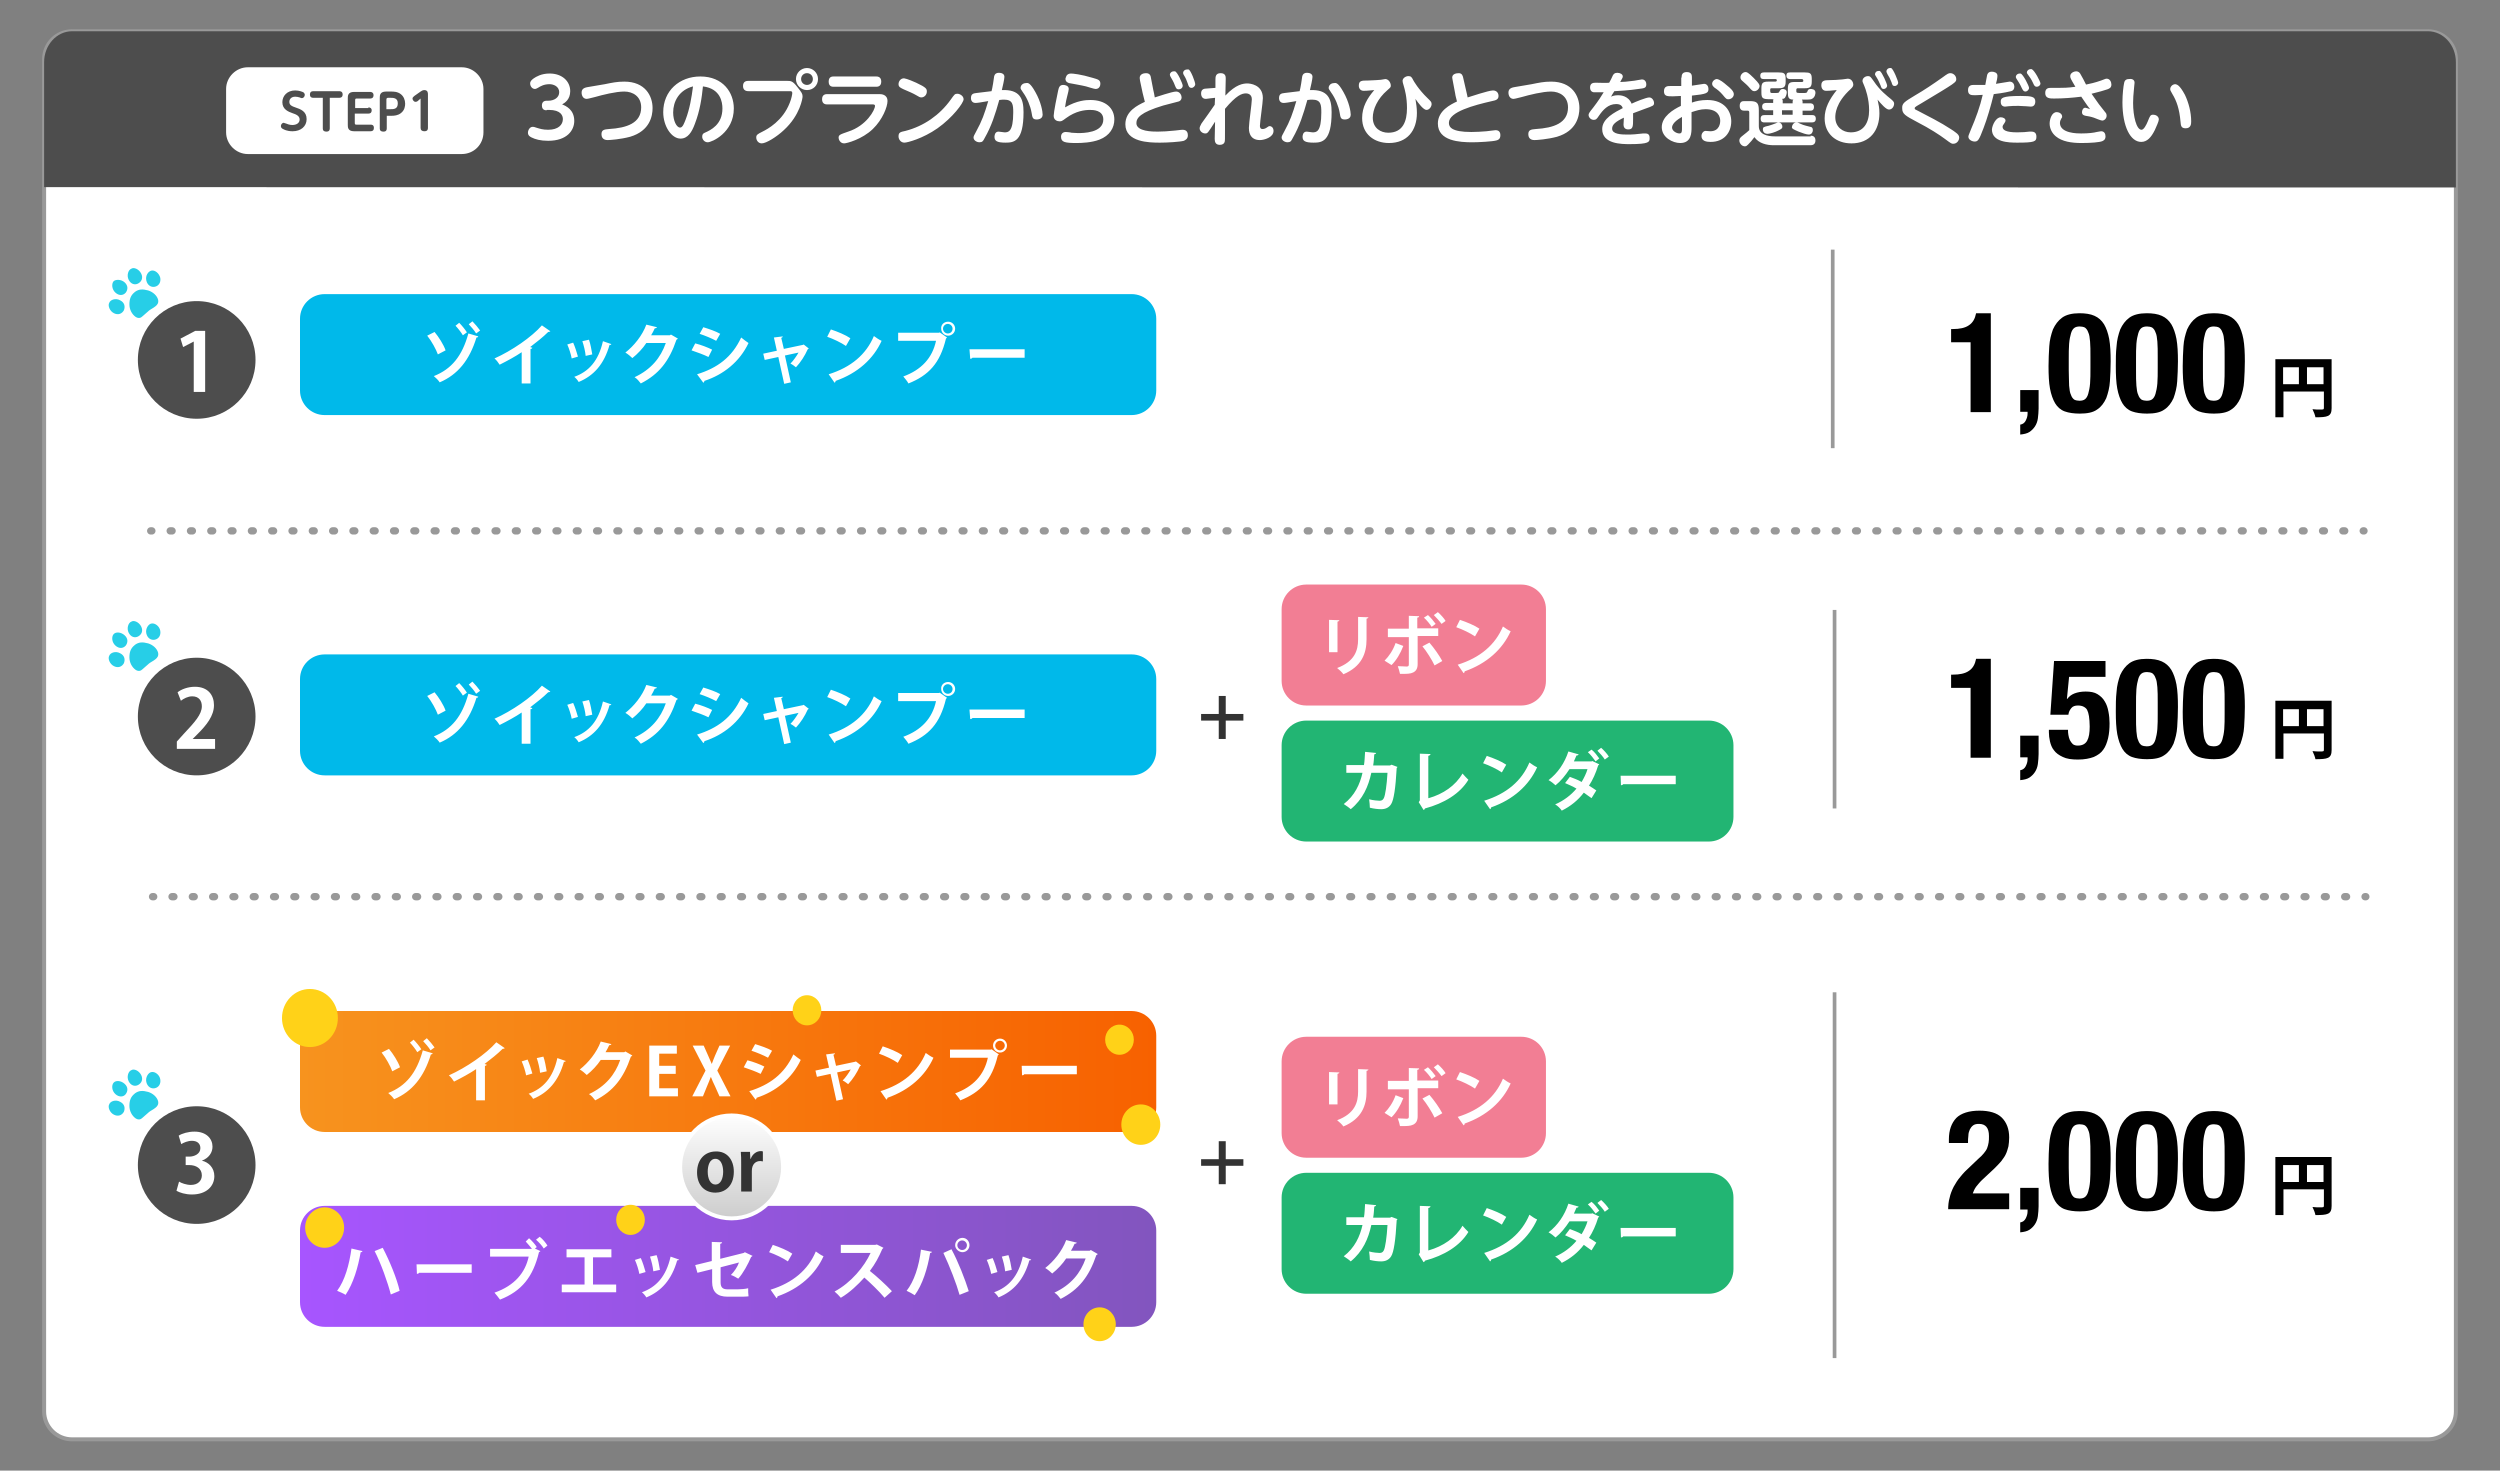 <svg xmlns="http://www.w3.org/2000/svg" xml:space="preserve" id="レイヤー_1" width="680" height="400" x="0" y="0" version="1.1"><rect width="100%" height="100%" fill="#808080" stroke="none"/><style id="style2">.st1{fill:#4d4d4d}.st2{fill:#00b9ea}.st5{fill:#fff}.st6{fill:#f27e94}.st7{fill:#22b573}.st8{fill:#333}.st9{fill:#ffd218}.st12,.st13{stroke-width:2;stroke-linecap:round;stroke-linejoin:round;fill:none;stroke:#999}.st13{stroke-dasharray:.502,5.021}</style><path id="path4" d="M660.4 391.5H19.6c-4.2 0-7.6-3.4-7.6-7.6V16.1c0-4.2 3.4-7.6 7.6-7.6h640.8c4.2 0 7.6 3.4 7.6 7.6v367.8c0 4.2-3.4 7.6-7.6 7.6z" style="fill:#fff;stroke:#999;stroke-width:1.087;stroke-miterlimit:10"/><path id="path6" d="M12 50.9v-34c0-4.6 3.4-8.4 7.6-8.4h640.8c4.2 0 7.6 3.8 7.6 8.4V51" class="st1"/><path id="path8" d="M307.8 112.9H88.3c-3.7 0-6.7-3-6.7-6.7V86.7c0-3.7 3-6.7 6.7-6.7h219.5c3.7 0 6.7 3 6.7 6.7v19.5c0 3.7-3 6.7-6.7 6.7z" class="st2"/><linearGradient id="SVGID_1_" x1="76.024" x2="309.024" y1="288.443" y2="288.443" gradientTransform="translate(5.5 3)" gradientUnits="userSpaceOnUse"><stop id="stop10" offset="0" style="stop-color:#f7931e"/><stop id="stop12" offset="1" style="stop-color:#f76100"/></linearGradient><path id="path15" d="M307.8 307.9H88.3c-3.7 0-6.7-3-6.7-6.7v-19.5c0-3.7 3-6.7 6.7-6.7h219.5c3.7 0 6.7 3 6.7 6.7v19.5c0 3.7-3 6.7-6.7 6.7z" style="fill:url(#SVGID_1_)"/><linearGradient id="SVGID_2_" x1="76.024" x2="309.024" y1="341.443" y2="341.443" gradientTransform="translate(5.5 3)" gradientUnits="userSpaceOnUse"><stop id="stop17" offset="0" style="stop-color:#a755ff"/><stop id="stop19" offset="1" style="stop-color:#8255be"/></linearGradient><path id="path22" d="M307.8 360.9H88.3c-3.7 0-6.7-3-6.7-6.7v-19.5c0-3.7 3-6.7 6.7-6.7h219.5c3.7 0 6.7 3 6.7 6.7v19.5c0 3.7-3 6.7-6.7 6.7z" style="fill:url(#SVGID_2_)"/><circle id="circle24" cx="53.5" cy="97.9" r="16" class="st1"/><circle id="circle26" cx="53.5" cy="194.9" r="16" class="st1"/><circle id="circle28" cx="53.5" cy="316.9" r="16" class="st1"/><path id="path30" d="M119.1 96.4c-.5-1.4-1.7-3.6-2.9-5.1l2-1c1.1 1.3 2.5 3.5 3 5zm11-4.9c-.1.2-.2.3-.5.3-1.9 6.2-5.1 10.1-10 12.2-.3-.5-1.1-1.3-1.6-1.7 4.8-1.9 7.7-5.4 9.4-11.6zm-5.2-3.7c.7.7 1.6 1.8 2.1 2.6l-1.1.8c-.4-.7-1.4-2-2-2.6zm3.6-.4c.7.7 1.6 1.8 2.1 2.5l-1.1.8c-.4-.7-1.4-1.9-2-2.5zm21.2 2.7c-.1.1-.3.2-.6.2-1.4 1.4-3.2 2.8-4.9 4.1.2.1.4.1.6.2-.1.2-.2.3-.5.3v9.4h-2.4v-8.5c-1.6 1.1-4 2.4-6 3.4-.3-.5-.9-1.3-1.4-1.7 4.7-2.1 10.1-5.8 12.9-9zm6.2 3.1c.5 1.1 1 2.7 1.3 3.8l-1.7.5c-.2-1.1-.7-2.7-1.2-3.8zm10.4.4c-.1.1-.2.3-.5.2-1.5 5.3-4.3 8.4-8.4 10.1-.2-.4-.8-1.1-1.2-1.4 3.9-1.4 6.6-4.3 7.8-9.7zm-6.1-1.2c.4 1.1.7 2.8.9 4l-1.8.4c-.1-1.2-.5-2.8-.9-4zm24.2-.3c-.1.1-.3.3-.4.3-2 5.9-4.8 9.4-9.7 11.9-.4-.5-1-1.3-1.7-1.7 4.5-2.1 7.1-5.3 8.5-9.3h-5.3c-.9 1.4-2.4 3-3.8 4.1-.4-.4-1.2-1.1-1.9-1.5 2.3-1.8 4.6-4.6 5.7-7.6l2.9.7c-.1.2-.3.3-.6.3-.3.6-.6 1.3-1 1.9h5.1l.3-.2zm4.7 1.3c1.6.4 3.4 1.1 4.6 1.7l-1 2c-1.2-.6-3.1-1.3-4.6-1.8zm.5 8.4c5.5-1.7 9.5-4.6 12-10 .5.4 1.5 1.2 2 1.5-2.4 5.1-6.8 8.6-12 10.3 0 .2-.1.4-.3.5zm1.7-12.8c1.6.5 3.4 1.1 4.6 1.8l-1.1 1.9c-1.3-.7-3-1.4-4.5-1.9zm28.7 5.8c-.1.1-.2.1-.3.2-.8 1.8-1.9 3.5-3.2 4.9-.4-.3-1-.8-1.5-1 .8-.8 1.7-2.1 2.2-3l-3.7.8 1.6 7.3-1.8.4-1.6-7.3-3.7.8-.4-1.7 3.7-.8-.8-3.6 2.4-.3c0 .2-.1.3-.4.4l.7 3 5.2-1.1.2-.1zm6-5.2c1.8.6 4 1.5 5.3 2.4l-1.2 2.1c-1.3-.9-3.4-1.9-5.1-2.5zm-.6 12.2c6.1-1.9 10.2-5.4 12.3-10.4.7.5 1.4 1 2.1 1.3-2.2 4.9-6.5 8.8-12.5 10.9 0 .2-.1.4-.3.5zm18.7-11.3h11.3l.2-.1 2 1.4-.3.3c-1.6 6.7-4.7 10-10.2 12.2-.3-.6-1-1.4-1.4-1.9 4.9-1.8 7.9-5 8.9-9.7h-10.3v-2.2zm13.8-3c1.1 0 1.9.9 1.9 1.9 0 1.1-.9 1.9-1.9 1.9-1.1 0-1.9-.9-1.9-1.9-.1-1.1.8-1.9 1.9-1.9zm1.2 1.9c0-.7-.6-1.3-1.3-1.3-.7 0-1.3.6-1.3 1.3 0 .7.6 1.3 1.3 1.3.8 0 1.3-.6 1.3-1.3zm4.6 5.6h15v2.3h-14.2c-.1.2-.4.3-.6.3z" class="st5"/><path id="path32" d="M307.8 210.9H88.3c-3.7 0-6.7-3-6.7-6.7v-19.5c0-3.7 3-6.7 6.7-6.7h219.5c3.7 0 6.7 3 6.7 6.7v19.5c0 3.7-3 6.7-6.7 6.7z" class="st2"/><path id="path34" d="M413.8 191.9h-58.5c-3.7 0-6.7-3-6.7-6.7v-19.5c0-3.7 3-6.7 6.7-6.7h58.5c3.7 0 6.7 3 6.7 6.7v19.5c0 3.7-3 6.7-6.7 6.7z" class="st6"/><path id="path36" d="M119.1 194.4c-.5-1.4-1.7-3.6-2.9-5.1l2-1c1.1 1.3 2.5 3.5 3 5zm11-4.9c-.1.2-.2.3-.5.3-1.9 6.2-5.1 10.1-10 12.2-.3-.5-1.1-1.3-1.6-1.7 4.8-1.9 7.7-5.4 9.4-11.6zm-5.2-3.7c.7.7 1.6 1.8 2.1 2.6l-1.1.8c-.4-.7-1.4-2-2-2.6zm3.6-.4c.7.7 1.6 1.8 2.1 2.5l-1.1.8c-.4-.7-1.4-1.9-2-2.5zm21.2 2.7c-.1.1-.3.2-.6.2-1.4 1.4-3.2 2.8-4.9 4.1.2.1.4.1.6.2-.1.2-.2.3-.5.3v9.4h-2.4v-8.5c-1.6 1.1-4 2.4-6 3.4-.3-.5-.9-1.3-1.4-1.7 4.7-2.1 10.1-5.8 12.9-9zm6.2 3.1c.5 1.1 1 2.7 1.3 3.8l-1.7.5c-.2-1.1-.7-2.7-1.2-3.8zm10.4.4c-.1.1-.2.3-.5.2-1.5 5.3-4.3 8.4-8.4 10.1-.2-.4-.8-1.1-1.2-1.4 3.9-1.4 6.6-4.3 7.8-9.7zm-6.1-1.2c.4 1.1.7 2.8.9 4l-1.8.4c-.1-1.2-.5-2.8-.9-4zm24.2-.3c-.1.1-.3.3-.4.3-2 5.9-4.8 9.4-9.7 11.9-.4-.5-1-1.3-1.7-1.7 4.5-2.1 7.1-5.3 8.5-9.3h-5.3c-.9 1.4-2.4 3-3.8 4.1-.4-.4-1.2-1.1-1.9-1.5 2.3-1.8 4.6-4.6 5.7-7.6l2.9.7c-.1.2-.3.3-.6.3-.3.6-.6 1.3-1 1.9h5.1l.3-.2zm4.7 1.3c1.6.4 3.4 1.1 4.6 1.7l-1 2c-1.2-.6-3.1-1.3-4.6-1.8zm.5 8.4c5.5-1.7 9.5-4.6 12-10 .5.4 1.5 1.2 2 1.5-2.4 5.1-6.8 8.6-12 10.3 0 .2-.1.4-.3.5zm1.7-12.8c1.6.5 3.4 1.1 4.6 1.8l-1.1 1.9c-1.3-.7-3-1.4-4.5-1.9zm28.7 5.8c-.1.1-.2.1-.3.2-.8 1.8-1.9 3.5-3.2 4.9-.4-.3-1-.8-1.5-1 .8-.8 1.7-2.1 2.2-3l-3.7.8 1.6 7.3-1.8.4-1.6-7.3-3.7.8-.4-1.7 3.7-.8-.8-3.6 2.4-.3c0 .2-.1.3-.4.4l.7 3 5.2-1.1.2-.1zm6-5.2c1.8.6 4 1.5 5.3 2.4l-1.2 2.1c-1.3-.9-3.4-1.9-5.1-2.5zm-.6 12.2c6.1-1.9 10.2-5.4 12.3-10.4.7.5 1.4 1 2.1 1.3-2.2 4.9-6.5 8.8-12.5 10.9 0 .2-.1.4-.3.5zm18.7-11.3h11.3l.2-.1 2 1.4-.3.3c-1.6 6.7-4.7 10-10.2 12.2-.3-.6-1-1.4-1.4-1.9 4.9-1.8 7.9-5 8.9-9.7h-10.3v-2.2zm13.8-3c1.1 0 1.9.9 1.9 1.9 0 1.1-.9 1.9-1.9 1.9-1.1 0-1.9-.9-1.9-1.9-.1-1.1.8-1.9 1.9-1.9zm1.2 1.9c0-.7-.6-1.3-1.3-1.3-.7 0-1.3.6-1.3 1.3 0 .7.6 1.3 1.3 1.3.8 0 1.3-.6 1.3-1.3zm4.6 5.6h15v2.3h-14.2c-.1.2-.4.3-.6.3z" class="st5"/><path id="path38" d="M464.8 228.9H355.3c-3.7 0-6.7-3-6.7-6.7v-19.5c0-3.7 3-6.7 6.7-6.7h109.5c3.7 0 6.7 3 6.7 6.7v19.5c0 3.7-3 6.7-6.7 6.7z" class="st7"/><path id="path40" d="M380.1 208.6c0 .1-.1.2-.2.3-.3 5.5-.8 8.7-1.5 9.8-.6 1-1.6 1.4-2.7 1.4-.8 0-1.9-.1-3.1-.4 0-.6-.1-1.6-.2-2.3 1.1.3 2.4.4 2.8.4.5 0 .9-.1 1.2-.7.4-.8.8-3.5 1-6.9H373c-.8 3.7-2.3 7.2-5.6 9.9-.4-.4-1.3-1-1.9-1.4 3-2.3 4.4-5.4 5.1-8.5h-4.4v-2.1h4.8c.2-1.2.2-2.3.3-3.6l3 .3c0 .2-.2.3-.5.4-.1 1.1-.1 1.9-.3 3h4.6l.4-.2zm8.5 8.5c3.9-1.1 7.3-3.4 9.2-6.7.4.5 1.2 1.3 1.6 1.7-2.3 3.8-6.6 6.4-11.8 7.8-.1.2-.2.4-.4.4l-1.3-2.1.3-.5V205l2.9.1c0 .2-.2.4-.6.5v11.5zm15.8-11.5c1.8.6 4 1.5 5.3 2.4l-1.2 2.1c-1.3-.9-3.4-1.9-5.1-2.5zm-.7 12.2c6.1-1.9 10.2-5.4 12.3-10.4.7.5 1.4 1 2.1 1.3-2.2 4.9-6.5 8.8-12.5 10.9 0 .2-.1.4-.3.5zm31.3-9.9c-.1.1-.1.2-.3.3-.6 2-1.5 4-2.5 5.5.6.4 1.5.9 2 1.3l-1.3 2.1c-.5-.4-1.5-1-2.1-1.5-1.6 2.1-3.6 3.7-6 4.9-.3-.5-1.2-1.4-1.8-1.7 2.3-1 4.3-2.5 5.8-4.3-1-.6-2.2-1.1-3.1-1.5l1.3-1.7c1 .4 2.2.8 3.2 1.4.6-1 1.3-2.4 1.6-3.5h-4.9c-1.1 1.7-2.4 3.3-3.8 4.4-.4-.4-1.3-1.1-1.9-1.4 2.5-1.9 4.4-4.7 5.4-7.8l2.8.8c-.1.2-.3.3-.6.3-.2.5-.5 1.1-.7 1.6h4.8l.2-.1zm-2.1-4c.8.6 1.6 1.7 2.1 2.4l-1 .8c-.4-.6-1.4-1.9-2.1-2.5zm2.6-.5c.7.6 1.7 1.7 2.1 2.4l-1.1.8c-.4-.7-1.4-1.8-2-2.4zm5.3 7.6h15v2.3h-14.3c-.1.2-.4.3-.6.3z" class="st5"/><path id="path42" d="M331.5 189.3h1.9v4.9h4.8v1.8h-4.8v5h-1.9v-5h-4.8v-1.8h4.8z" class="st8"/><path id="path44" d="M361.5 177.5v-8.9l2.8.1c0 .2-.2.3-.5.4v8.3h-2.3zm10.7-9.6c0 .2-.2.3-.5.4v5.6c0 3.8-1.3 7.4-6.3 9.5-.3-.5-1.2-1.3-1.7-1.7 4.8-1.8 5.7-4.8 5.7-7.8v-6.1zm9.5 7.8c-.8 2.1-1.9 3.9-3.2 5.2l-1.9-1.2c1.2-1.2 2.3-2.8 3-4.8zm3.9-2.5v7.4c0 1.2-.4 1.9-1.2 2.3-.8.4-1.7.4-3.6.4-.1-.6-.4-1.5-.6-2.1.8 0 2.1.1 2.4.1.5 0 .6-.2.6-.6v-7.4h-5.7V171h5.7v-3.5l2.8.1c0 .2-.2.4-.5.4v2.9h5.7v2.1h-5.6zm3.2 1.6c1.3 1.5 2.7 3.5 3.5 5l-2.1 1.2c-.7-1.5-2.2-3.9-3.3-5.2zm-.4-7.5c.7.6 1.6 1.7 2.1 2.4l-1.1.8c-.4-.7-1.4-1.9-2.1-2.5zm2.7-.8c.8.7 1.7 1.7 2.1 2.4l-1.1.8c-.5-.7-1.5-1.8-2.1-2.4zm6 2.1c1.8.6 4 1.5 5.3 2.4l-1.2 2.1c-1.3-.9-3.4-1.9-5.1-2.5zm-.6 12.2c6.1-1.9 10.2-5.4 12.3-10.4.7.5 1.4 1 2.1 1.3-2.2 4.9-6.5 8.8-12.5 10.9 0 .2-.1.4-.3.5z" class="st5"/><path id="path46" d="M413.8 314.9h-58.5c-3.7 0-6.7-3-6.7-6.7v-19.5c0-3.7 3-6.7 6.7-6.7h58.5c3.7 0 6.7 3 6.7 6.7v19.5c0 3.7-3 6.7-6.7 6.7z" class="st6"/><path id="path48" d="M464.8 351.9H355.3c-3.7 0-6.7-3-6.7-6.7v-19.5c0-3.7 3-6.7 6.7-6.7h109.5c3.7 0 6.7 3 6.7 6.7v19.5c0 3.7-3 6.7-6.7 6.7z" class="st7"/><path id="path50" d="M380.1 331.6c0 .1-.1.2-.2.3-.3 5.5-.8 8.7-1.5 9.8-.6 1-1.6 1.4-2.7 1.4-.8 0-1.9-.1-3.1-.4 0-.6-.1-1.6-.2-2.3 1.1.3 2.4.4 2.8.4.5 0 .9-.1 1.2-.7.4-.8.8-3.5 1-6.9H373c-.8 3.7-2.3 7.2-5.6 9.9-.4-.4-1.3-1-1.9-1.4 3-2.3 4.4-5.4 5.1-8.5h-4.4v-2.1h4.8c.2-1.2.2-2.3.3-3.6l3 .3c0 .2-.2.3-.5.4-.1 1.1-.1 1.9-.3 3h4.6l.4-.2zm8.5 8.5c3.9-1.1 7.3-3.4 9.2-6.7.4.5 1.2 1.3 1.6 1.7-2.3 3.8-6.6 6.4-11.8 7.8-.1.2-.2.4-.4.4l-1.3-2.1.3-.5V328l2.9.1c0 .2-.2.4-.6.5v11.5zm15.8-11.5c1.8.6 4 1.5 5.3 2.4l-1.2 2.1c-1.3-.9-3.4-1.9-5.1-2.5zm-.7 12.2c6.1-1.9 10.2-5.4 12.3-10.4.7.5 1.4 1 2.1 1.3-2.2 4.9-6.5 8.8-12.5 10.9 0 .2-.1.4-.3.5zm31.3-9.9c-.1.1-.1.2-.3.3-.6 2-1.5 4-2.5 5.5.6.4 1.5.9 2 1.3l-1.3 2.1c-.5-.4-1.5-1-2.1-1.5-1.6 2.1-3.6 3.7-6 4.9-.3-.5-1.2-1.4-1.8-1.7 2.3-1 4.3-2.5 5.8-4.3-1-.6-2.2-1.1-3.1-1.5l1.3-1.7c1 .4 2.2.8 3.2 1.4.6-1 1.3-2.4 1.6-3.5h-4.9c-1.1 1.7-2.4 3.3-3.8 4.4-.4-.4-1.3-1.1-1.9-1.4 2.5-1.9 4.4-4.7 5.4-7.8l2.8.8c-.1.2-.3.3-.6.3-.2.5-.5 1.1-.7 1.6h4.8l.2-.1zm-2.1-4c.8.6 1.6 1.7 2.1 2.4l-1 .8c-.4-.6-1.4-1.9-2.1-2.5zm2.6-.5c.7.6 1.7 1.7 2.1 2.4l-1.1.8c-.4-.7-1.4-1.8-2-2.4zm5.3 7.6h15v2.3h-14.3c-.1.2-.4.3-.6.3zm-79.3-33.5v-8.9l2.8.1c0 .2-.2.3-.5.4v8.3h-2.3zm10.7-9.6c0 .2-.2.3-.5.4v5.6c0 3.8-1.3 7.4-6.3 9.5-.3-.5-1.2-1.3-1.7-1.7 4.8-1.8 5.7-4.8 5.7-7.8v-6.1zm9.5 7.8c-.8 2.1-1.9 3.9-3.2 5.2l-1.9-1.2c1.2-1.2 2.3-2.8 3-4.8zm3.9-2.5v7.4c0 1.2-.4 1.9-1.2 2.3-.8.4-1.7.4-3.6.4-.1-.6-.4-1.5-.6-2.1.8 0 2.1.1 2.4.1.5 0 .6-.2.6-.6v-7.4h-5.7V294h5.7v-3.5l2.8.1c0 .2-.2.4-.5.4v2.9h5.7v2.1h-5.6zm3.2 1.6c1.3 1.5 2.7 3.5 3.5 5l-2.1 1.2c-.7-1.5-2.2-3.9-3.3-5.2zm-.4-7.5c.7.6 1.6 1.7 2.1 2.4l-1.1.8c-.4-.7-1.4-1.9-2.1-2.5zm2.7-.8c.8.7 1.7 1.7 2.1 2.4l-1.1.8c-.5-.7-1.5-1.8-2.1-2.4zm6 2.1c1.8.6 4 1.5 5.3 2.4l-1.2 2.1c-1.3-.9-3.4-1.9-5.1-2.5zm-.6 12.2c6.1-1.9 10.2-5.4 12.3-10.4.7.5 1.4 1 2.1 1.3-2.2 4.9-6.5 8.8-12.5 10.9 0 .2-.1.4-.3.5zm-289.8-12.4c-.5-1.4-1.7-3.6-2.9-5.1l2-1c1.1 1.3 2.5 3.5 3 5zm11-4.9c-.1.2-.2.3-.5.3-1.9 6.2-5.1 10.1-10 12.2-.3-.5-1.1-1.3-1.6-1.7 4.8-1.9 7.7-5.4 9.4-11.6zm-5.2-3.7c.7.7 1.6 1.8 2.1 2.6l-1.1.8c-.4-.7-1.4-2-2-2.6zm3.6-.4c.7.7 1.6 1.8 2.1 2.5l-1.1.8c-.4-.7-1.4-1.9-2-2.5zm21.2 2.7c-.1.1-.3.2-.6.2-1.4 1.4-3.2 2.8-4.9 4.1.2.1.4.1.6.2-.1.2-.2.3-.5.3v9.4h-2.4v-8.5c-1.6 1.1-4 2.4-6 3.4-.3-.5-.9-1.3-1.4-1.7 4.7-2.1 10.1-5.8 12.9-9zm6.2 3.1c.5 1.1 1 2.7 1.3 3.8l-1.7.5c-.2-1.1-.7-2.7-1.2-3.8zm10.4.4c-.1.1-.2.3-.5.2-1.5 5.3-4.3 8.4-8.4 10.1-.2-.4-.8-1.1-1.2-1.4 3.9-1.4 6.6-4.3 7.8-9.7zm-6.1-1.2c.4 1.1.7 2.8.9 4l-1.8.4c-.1-1.2-.5-2.8-.9-4zm24.2-.3c-.1.1-.3.3-.4.3-2 5.9-4.8 9.4-9.7 11.9-.4-.5-1-1.3-1.7-1.7 4.5-2.1 7.1-5.3 8.5-9.3h-5.3c-.9 1.4-2.4 3-3.8 4.1-.4-.4-1.2-1.1-1.9-1.5 2.3-1.8 4.6-4.6 5.7-7.6l2.9.7c-.1.2-.3.3-.6.3-.3.6-.6 1.3-1 1.9h5.1l.3-.2zm12.3 11.1h-7.7v-13.8h7.5v2.2h-4.8v3.3h4.5v2.2h-4.5v3.9h5.1v2.2zm14.4 0h-3l-1.2-2.7c-.5-1-.8-1.7-1.1-2.5h-.1c-.3.8-.6 1.6-1 2.5l-1.1 2.7h-2.9l3.6-7-3.5-6.8h3l1.2 2.7c.4.8.6 1.5 1 2.3.3-.9.6-1.5.9-2.3l1.2-2.7h2.9l-3.5 6.8zm4.6-9.8c1.6.4 3.4 1.1 4.6 1.7l-1 2c-1.2-.6-3.1-1.3-4.6-1.8zm.5 8.4c5.5-1.7 9.5-4.6 12-10 .5.4 1.5 1.2 2 1.5-2.4 5.1-6.8 8.6-12 10.3 0 .2-.1.4-.3.5zm1.6-12.8c1.6.5 3.4 1.1 4.6 1.8l-1.1 1.9c-1.3-.7-3-1.4-4.5-1.9zm28.8 5.8c-.1.1-.2.1-.3.2-.8 1.8-1.9 3.5-3.2 4.9-.4-.3-1-.8-1.5-1 .8-.8 1.7-2.1 2.2-3l-3.7.8 1.6 7.3-1.8.4-1.6-7.3-3.7.8-.4-1.7 3.7-.8-.8-3.6 2.4-.3c0 .2-.1.3-.4.4l.7 3 5.2-1.1.2-.1zm5.9-5.2c1.8.6 4 1.5 5.3 2.4l-1.2 2.1c-1.3-.9-3.4-1.9-5.1-2.5zm-.6 12.2c6.1-1.9 10.2-5.4 12.3-10.4.7.5 1.4 1 2.1 1.3-2.2 4.9-6.5 8.8-12.5 10.9 0 .2-.1.4-.3.5zm18.7-11.3h11.3l.2-.1 2 1.4-.3.3c-1.6 6.7-4.7 10-10.2 12.2-.3-.6-1-1.4-1.4-1.9 4.9-1.8 7.9-5 8.9-9.7h-10.3v-2.2zm13.8-3c1.1 0 1.9.9 1.9 1.9 0 1.1-.9 1.9-1.9 1.9-1.1 0-1.9-.9-1.9-1.9 0-1.1.9-1.9 1.9-1.9zm1.3 1.9c0-.7-.6-1.3-1.3-1.3-.7 0-1.3.6-1.3 1.3 0 .7.6 1.3 1.3 1.3.7 0 1.3-.6 1.3-1.3zm4.6 5.5h15v2.3h-14.3c-.1.2-.4.3-.6.3zM98.6 340.3c-.1.2-.2.3-.5.3-.7 4.1-2 8.5-4.1 11.6-.6-.4-1.6-.8-2.3-1.1 2.1-2.8 3.3-7.1 3.9-11.5zm5.5-.9c1.9 3.6 3.9 8.5 4.6 11.7l-2.4 1c-.8-3.2-2.7-8.5-4.4-11.8zm9.2 4.5h15v2.3H114c-.1.2-.4.3-.6.3zm30.6-7.1c.7.6 1.7 1.7 2.1 2.4l-.5.4 1.5.7c-.1.1-.2.2-.4.3-1.6 6.7-4.7 10.6-10.6 12.9-.4-.6-1.1-1.4-1.5-1.9 5.5-1.9 8.4-5.5 9.3-9.8h-10.5v-2.1h11.4c-.5-.6-1.2-1.5-1.7-2zm4 2.8c-.4-.7-1.4-1.8-2.1-2.4l1-.8c.8.6 1.7 1.7 2.1 2.4zm6.1.2h12.3v2.2h-5v7.4h6.3v2.1h-14.8v-2.1h6.2V342h-4.9v-2.2zm20.3 2.4c.5 1.1 1 2.7 1.3 3.8l-1.7.5c-.2-1.1-.7-2.7-1.2-3.8zm10.4.4c-.1.1-.2.3-.5.2-1.5 5.3-4.3 8.4-8.4 10.1-.2-.4-.8-1.1-1.2-1.4 3.9-1.4 6.6-4.3 7.8-9.7zm-6.1-1.2c.4 1.1.7 2.8.9 4l-1.8.4c-.1-1.2-.5-2.8-.9-4zm26.1.2c-.1.1-.2.2-.4.3-.8 1.9-2.2 4.5-3.5 5.9-.5-.3-1.3-.8-2-1 .9-.9 1.8-2.2 2.2-3.4l-5 1.3v4.1c0 1.4.6 1.9 1.9 1.9h2.8c.7 0 2.1-.1 2.8-.3 0 .7 0 1.6.1 2.2-.7.1-2 .1-2.8.1h-2.9c-2.8 0-4.2-1.3-4.2-4v-3.5l-4 1-.6-2.1 4.5-1.1v-5.2l2.8.1c0 .2-.2.4-.5.4v4.1l6.4-1.6.3-.2zm5.5-3c1.8.6 4 1.5 5.3 2.4l-1.2 2.1c-1.3-.9-3.4-1.9-5.1-2.5zm-.6 12.2c6.1-1.9 10.2-5.4 12.3-10.4.7.5 1.4 1 2.1 1.3-2.2 4.9-6.5 8.8-12.5 10.9 0 .2-.1.4-.3.5zm30.7-11.4c-.1.1-.2.3-.3.3-1 2.3-1.9 4-3.4 6 1.8 1.4 4.4 3.8 6 5.5l-2 1.8c-1.4-1.7-4-4.2-5.5-5.5-1.7 1.9-4 4.1-6.4 5.5-.4-.5-1.2-1.3-1.7-1.7 4.5-2.4 8.1-6.8 9.8-10.5h-8.1v-2.2h9.4l.4-.1zm13.2 1.1c-.1.2-.2.3-.5.3-.7 4.2-2.1 8.7-4.2 11.5-.6-.4-1.5-.9-2.2-1.2 2-2.5 3.4-6.7 3.9-11.2zm7.5 11.7c-.8-2.9-2.7-7.8-4.4-11.4l2.2-1c1.8 3.3 3.7 8.2 4.7 11.4zm.8-15.5c1.1 0 1.9.9 1.9 2s-.9 1.9-1.9 1.9c-1 0-2-.9-2-1.9 0-1.1.9-2 2-2zm1.2 2c0-.7-.6-1.3-1.3-1.3-.7 0-1.3.6-1.3 1.3 0 .7.6 1.3 1.3 1.3.8 0 1.3-.6 1.3-1.3zm7 3.5c.5 1.1 1 2.7 1.3 3.8l-1.7.5c-.2-1.1-.7-2.7-1.2-3.8zm10.5.4c-.1.1-.2.3-.5.2-1.5 5.3-4.3 8.4-8.4 10.1-.2-.4-.8-1.1-1.2-1.4 3.9-1.4 6.6-4.3 7.8-9.7zm-6.2-1.2c.4 1.1.7 2.8.9 4l-1.8.4c-.1-1.2-.5-2.8-.9-4zm24.3-.3c-.1.1-.3.3-.4.3-2 5.9-4.8 9.4-9.7 11.9-.4-.5-1-1.3-1.7-1.7 4.5-2.1 7.1-5.3 8.5-9.3H290c-.9 1.4-2.4 3-3.8 4.1-.4-.4-1.2-1.1-1.9-1.5 2.3-1.8 4.6-4.6 5.7-7.6l2.9.7c-.1.2-.3.3-.6.3-.3.6-.6 1.3-1 1.9h5.1l.3-.2z" class="st5"/><ellipse id="ellipse52" cx="84.3" cy="276.9" class="st9" rx="7.6" ry="7.9"/><ellipse id="ellipse54" cx="299.1" cy="360.2" class="st9" rx="4.4" ry="4.6"/><ellipse id="ellipse56" cx="304.5" cy="282.8" class="st9" rx="3.9" ry="4.1"/><ellipse id="ellipse58" cx="171.5" cy="331.8" class="st9" rx="3.9" ry="4.1"/><ellipse id="ellipse60" cx="219.5" cy="274.8" class="st9" rx="3.9" ry="4.1"/><ellipse id="ellipse62" cx="310.3" cy="305.9" class="st9" rx="5.3" ry="5.5"/><ellipse id="ellipse64" cx="88.3" cy="333.9" class="st9" rx="5.3" ry="5.5"/><linearGradient id="SVGID_3_" x1="193.524" x2="193.524" y1="300.019" y2="328.596" gradientTransform="translate(5.5 3)" gradientUnits="userSpaceOnUse"><stop id="stop66" offset=".001" style="stop-color:#fff"/><stop id="stop68" offset="1" style="stop-color:#ccc"/></linearGradient><circle id="circle71" cx="199" cy="317.4" r="14" style="fill:url(#SVGID_3_);stroke:#fff;stroke-width:1.074;stroke-miterlimit:10"/><path id="path73" d="M199.6 318.7c0 4.1-2.6 5.7-5 5.7-2.9 0-5-2-5-5.5 0-3.6 2.2-5.7 5.1-5.7 3-.1 4.9 2.2 4.9 5.5zm-5-3.5c-1.6 0-2.1 1.9-2.1 3.5 0 1.9.7 3.5 2.1 3.5 1.4 0 2.1-1.6 2.1-3.5 0-1.7-.6-3.5-2.1-3.5zm12.9.7c-.2 0-.4-.1-.7-.1-1.3 0-2.3.9-2.3 2.7v5.6h-2.9v-7.4c0-1.3 0-2.4-.1-3.4h2.5l.1 1.9h.1c.5-1.4 1.7-2.1 2.7-2.1.3 0 .4 0 .6.1zm124-5.5h1.9v4.9h4.8v1.8h-4.8v5h-1.9v-5h-4.8v-1.8h4.8z" class="st8"/><path id="path75" d="M52.7 106.7V92.9l-2.9 1.5-.7-2.3 4-2.1h2.7v16.6h-3.1zm5.9 97H48.1v-2l1.8-2c3.1-3.3 5-5.4 5-7.6 0-1.5-.8-2.7-2.6-2.7-1.2 0-2.3.6-3.1 1.2l-.9-2.3c1-.8 2.8-1.5 4.7-1.5 3.6 0 5.2 2.3 5.2 5 0 2.9-2 5.4-4.4 7.8l-1.4 1.4h6.1v2.7zm-3.7 112c1.8.4 3.4 1.9 3.4 4.2 0 2.8-2.2 5-6.1 5-1.8 0-3.3-.5-4.2-1l.7-2.5c.6.4 2 .9 3.2.9 2 0 3-1.2 3-2.6 0-1.9-1.6-2.8-3.4-2.8h-1v-2.3h1c1.3 0 3-.7 3-2.3 0-1.2-.8-2-2.3-2-1.1 0-2.3.5-2.9.9l-.7-2.3c.9-.6 2.6-1.1 4.3-1.1 3.2 0 4.9 1.9 4.9 4.1 0 1.6-1 3.1-2.9 3.8z" class="st5"/><path id="path77" d="M32.7 81.7c1.2.6 1.4 1.7 1 2.7-.5.9-1.5 1.4-2.7.8-1.2-.6-1.7-2.1-1.3-2.8.3-.9 1.8-1.4 3-.7zm7.1-5.4c.3 1.3 1.3 1.9 2.3 1.7 1-.2 1.7-1.1 1.5-2.4-.3-1.3-1.5-2.2-2.4-2-.9.2-1.7 1.4-1.4 2.7zm-5.9.5c1 .9.9 2 .3 2.8-.7.8-1.8.9-2.8 0-1-.9-1.1-2.4-.5-3.1.5-.5 2-.6 3 .3zm4.5-2.4c.6 1.2.1 2.2-.8 2.7s-2 .2-2.6-1c-.6-1.2-.1-2.7.7-3 .7-.5 2.1.1 2.7 1.3zm1.9 4.6c-1.5-.4-2.5-.4-3.6.4l-.1.1c-1 .8-1.4 1.8-1.4 3.3 0 1.4.7 2.7 1.7 3.4.8.5 1.4.3 1.9-.2.5-.4 1.1-1 1.6-1.4l.1-.1c.5-.4 1.2-.7 1.8-1.2.5-.4.9-.9.7-1.8-.3-1.1-1.4-2.1-2.7-2.5zm-7.6 98.7c1.2.6 1.4 1.7 1 2.7-.5.9-1.5 1.4-2.7.8-1.2-.6-1.7-2.1-1.3-2.8.3-.9 1.8-1.4 3-.7zm7.1-5.4c.3 1.3 1.3 1.9 2.3 1.7 1-.2 1.7-1.1 1.5-2.4-.2-1.3-1.5-2.2-2.4-2-.8.1-1.7 1.4-1.4 2.7zm-5.9.5c1 .9.9 2 .3 2.8-.7.8-1.8.9-2.8 0-1-.9-1.1-2.4-.5-3.1.6-.7 2-.6 3 .3zm4.5-2.4c.6 1.2.1 2.2-.8 2.7s-2 .2-2.6-1c-.6-1.2-.1-2.7.7-3 .7-.5 2.1.1 2.7 1.3zm1.9 4.6c-1.5-.4-2.5-.4-3.6.4l-.1.1c-1 .8-1.4 1.8-1.4 3.3 0 1.4.7 2.7 1.7 3.4.8.5 1.4.3 1.9-.2.5-.4 1.1-1 1.6-1.4l.1-.1c.5-.4 1.2-.7 1.8-1.2.5-.4.9-.9.7-1.8-.3-1.1-1.4-2.1-2.7-2.5zm-7.6 124.7c1.2.6 1.4 1.7 1 2.7-.5.9-1.5 1.4-2.7.8-1.2-.6-1.7-2.1-1.3-2.8.3-.9 1.8-1.4 3-.7zm7.1-5.4c.3 1.3 1.3 1.9 2.3 1.7 1-.2 1.7-1.1 1.5-2.4-.2-1.3-1.5-2.2-2.4-2-.8.1-1.7 1.4-1.4 2.7zm-5.9.5c1 .9.9 2 .3 2.8-.6.8-1.8.9-2.8 0-1-.9-1.1-2.4-.5-3.1.6-.7 2-.6 3 .3zm4.5-2.4c.6 1.2.1 2.2-.8 2.7s-2 .2-2.6-1c-.6-1.2-.1-2.7.7-3 .7-.5 2.1.1 2.7 1.3zm1.9 4.6c-1.5-.4-2.5-.4-3.6.4l-.1.1c-1 .8-1.4 1.8-1.4 3.3 0 1.4.7 2.7 1.7 3.4.8.5 1.4.3 1.9-.2.5-.4 1.1-1 1.6-1.4l.1-.1c.5-.4 1.2-.7 1.8-1.2.5-.4.9-.9.7-1.8-.3-1.1-1.4-2.1-2.7-2.5z" style="fill:#27cee7"/><path id="path79" d="M41 144.4h.3" class="st12"/><path id="path81" d="M46.3 144.4h594" class="st13"/><path id="path83" d="M642.8 144.4h.2M41.5 243.9h.3" class="st12"/><path id="path85" d="M46.8 243.9h594" class="st13"/><path id="path87" d="M643.3 243.9h.2" class="st12"/><path id="path89" d="M148.7 30c-.3 0-1.3 0-1.3-1.3 0-.9.5-1.3 1.3-1.3h.4c1.7 0 3-.9 3-2.3 0-1.7-1.7-2.2-2.6-2.2-1.5 0-2.4.5-3.2 1-.2.1-.5.3-.8.3-.8 0-1.3-.8-1.3-1.5s.6-1.1 1-1.4c.6-.4 2-1.3 4.3-1.3 3.4 0 5.6 2.1 5.6 4.8 0 2.3-1.5 3.2-2.2 3.6 1 .4 3.3 1.4 3.3 4.5 0 2.5-1.9 5.4-7.1 5.4-2.1 0-3.5-.4-4.5-.9-.4-.2-1-.5-1-1.3 0-.7.5-1.6 1.3-1.6.2 0 .4 0 1.2.3.7.2 1.5.5 3 .5 2.8 0 4-1.4 4-2.9 0-.9-.5-2.5-3.8-2.5h-.6zm15.8-7.1c2-.4 3.3-.7 5.3-.7 5.7 0 7.7 3.9 7.7 7.2 0 2.1-.7 6.2-6.1 7.8-2.6.7-5.5.9-6.1.9-.3 0-1.7 0-1.7-1.6 0-1.2.8-1.3 2-1.4 4.9-.3 8.8-1.6 8.8-5.9 0-3-2.3-4.3-4.6-4.3s-5.9.9-8 1.5c-1.6.4-2 .5-2.2.5-1 0-1.4-.9-1.4-1.7 0-.8.4-1.3 1.6-1.5zM189 33.7c-.8 2.2-1.9 4-3.9 4-2.4 0-4.7-3.3-4.7-7.2 0-5.8 4.4-9.7 10.1-9.7 6.2 0 9.1 4.4 9.1 8.7 0 6.6-6 9.2-7.1 9.2-.9 0-1.5-.8-1.5-1.5 0-.6.2-.9.7-1.1 1.6-.7 4.8-2.2 4.8-6.6 0-1.7-.5-5.4-5.3-6-.3 3-.8 6.6-2.2 10.2zm-5.9-3.1c0 2.2.9 4.1 1.9 4.1.7 0 1.1-1.2 1.5-2.2 1.1-2.9 1.6-5.9 2-9-3.8 1-5.4 4.1-5.4 7.1zm20.5-5.8c-.3 0-1.5 0-1.5-1.4s1.1-1.4 1.5-1.4h10.5c1 0 1.5 0 2.8 1.7 1.2 1.5 1.4 1.8 1.4 2.6 0 .3-.6 5-5.1 9.1-1.9 1.8-4.8 3.6-6 3.6-1 0-1.5-.9-1.5-1.6 0-.7.3-.9 1.7-1.6 1.4-.7 5.5-2.9 7.4-7.8.5-1.2.7-2.4.7-2.7 0-.5-.3-.5-.7-.5zm18.9-3.3c0 1.7-1.3 3-3 3-1.6 0-3-1.3-3-3s1.4-3 3-3 3 1.3 3 3zm-4.6 0c0 .9.7 1.6 1.6 1.6.9 0 1.6-.7 1.6-1.6 0-.9-.7-1.6-1.6-1.6-.9 0-1.6.7-1.6 1.6zm21.3 4.1c.4 0 2.2 0 2.2 1.9 0 1.5-1.3 5-4 7.6-2.9 2.8-7.1 3.9-7.8 3.9-1.1 0-1.5-1.1-1.5-1.5 0-.8.3-.9 2.6-1.7 5-1.6 7.3-5.9 7.3-7 0-.4-.4-.4-.7-.4H225c-.3 0-1.4 0-1.4-1.4s1.1-1.4 1.4-1.4zm-.9-4.8c.3 0 1.4 0 1.4 1.4s-1.1 1.4-1.4 1.4h-11.5c-.4 0-1.4 0-1.4-1.4s1-1.4 1.4-1.4zm23.8 6.2c0 1-3 5-7.1 7.9-4 2.8-8.2 3.9-9 3.9-1 0-1.6-.9-1.6-1.7 0-1.1.5-1.2 1.9-1.5 5-1.3 9.3-4.3 12.3-8.5 1-1.4 1.1-1.6 1.8-1.6s1.7.6 1.7 1.5zm-12.9-4.5c2.8 1.3 2.9 1.7 2.9 2.4 0 .9-.7 1.6-1.5 1.6-.4 0-.7-.2-1.2-.5-1.2-.7-2-1-3.6-1.7-.8-.4-1.4-.6-1.4-1.4 0-.7.5-1.6 1.5-1.6.8.1 2.9 1 3.3 1.2zm20.5 2.3c.2-.6.7-3.7.7-4 .2-.8.7-1 1.3-1 .6 0 1.5.2 1.5 1.1 0 .6-.5 2.8-.7 3.6 4.9-.2 5.9 2.3 5.9 6 0 8-2.6 8.3-4.9 8.3-2.4 0-3-.5-3-1.6 0-.1 0-1.4 1.1-1.4.3 0 1.4.2 1.6.2 1 0 2.4 0 2.4-5.4 0-2.1-.1-3.5-2.5-3.5-.3 0-.5 0-1.3.1-1.1 3.9-2.1 7.1-4 10.4-.4.8-.6 1.1-1.4 1.1-.7 0-1.6-.5-1.6-1.3 0-.3.2-.7.7-1.6 1.6-2.9 2.3-4.9 3.3-8.3-1.1.2-1.8.3-2.4.4-.7.1-.8.1-1.1.1-.7 0-1.2-.5-1.2-1.3 0-1.2.7-1.3 1.5-1.4zm11.9.2c1.6 2.8 2 5.4 2 6.2 0 1.3-1.5 1.3-1.6 1.3-1.1 0-1.2-.5-1.4-1.8-.3-1.8-1.2-4-2.3-5.5-.6-.9-.7-1-.7-1.3 0-.6.5-1.3 1.5-1.3.5-.1 1.1-.1 2.5 2.4zm15 2.2c4.1 0 6.5 2.2 6.5 5.3 0 2.2-1.2 4.4-4.1 5.5-2.1.8-4.8.9-6.1.9-3.2 0-4.3-.2-4.3-1.7 0-.9.6-1.3 1.3-1.3.2 0 1.3.1 1.5.2.5 0 1.1.1 1.8.1 1.3 0 6.9 0 6.9-3.7 0-2.6-2.9-2.6-3.6-2.6-1.5 0-3.9.3-6.5 2.2-1.2.9-1.3.9-1.8.9-.6 0-1.6-.3-1.6-1.5 0-.9.9-5.5 1.2-6.8.2-.9.4-1.6 1.4-1.6.5 0 1.5.2 1.5 1.1 0 .2-.1.8-.5 2.3-.3 1.1-.4 2.1-.5 2.7 3.3-1.9 5.7-2 6.9-2zm-5.3-7.2c.5 0 2.7.2 6 1.2 1.3.4 2 .5 2 1.6 0 .4-.2 1.4-1.3 1.4-.4 0-2.2-.6-2.6-.7-.7-.2-4.6-.9-4.6-.9-.3-.1-1-.3-1-1.2.1-.1.1-1.4 1.5-1.4zm22.4 4.5c.1.3.3 1.4.4 2 .4-.1 4.7-1.6 5.8-1.6 1.1 0 1.5 1.1 1.5 1.6 0 .6-.4 1-.8 1.1-.2.1-3.6.9-4.2 1.1-6.3 1.9-7.3 3.4-7.3 4.8 0 2.3 4.5 2.3 5.8 2.3 1.2 0 3-.1 4.8-.3 1.6-.2 1.8-.2 2-.2 1.2 0 1.4.9 1.4 1.5 0 1-.7 1.3-1.1 1.5-1.1.3-4.5.5-6.5.5-2.9 0-9.4-.1-9.4-5 0-3.6 3.4-5.2 5.3-6.1-.1-.4-.4-1.5-.6-2.4l-.7-3.3c0-.2-.1-.5-.1-.8 0-1 1-1.3 1.7-1.3 1.1 0 1.3.7 1.4 1.5zm8-1.2c0 .6-.5 1-1.1 1-.6 0-.7-.3-1-1-.4-1.1-.8-1.7-1.2-2.4-.1-.2-.2-.4-.2-.6 0-.4.4-.9 1.1-.9h.3c.7.2 2.1 3.4 2.1 3.9zm3.4-.4c0 .5-.5 1-1 1-.6 0-.8-.4-1-1.1-.4-1.1-.5-1.4-1.1-2.4-.1-.1-.2-.4-.2-.6 0-.4.4-.9 1.1-.9h.4c.6.2 1.8 3.4 1.8 4zm5.4 3.7c-.4 0-2.3.3-2.5.3-1.3 0-1.3-1.3-1.3-1.5 0-1.1.8-1.3 1.3-1.3.4 0 2.2-.2 2.6-.2v-2.2c0-.7 0-1.8 1.4-1.8s1.4 1 1.4 1.5c0 .4-.1 4.1-.1 4.6 2.9-3.1 4.9-3.3 6-3.3.5 0 4.2.2 4.2 4 0 1.2-.8 6.4-.8 7.5 0 .2 0 .9.7.9.5 0 .9-.2 1.3-.5s.5-.3.7-.3c.4 0 1 .4 1 1.3 0 1.8-2.6 2.5-3.7 2.5-3 0-3-2.7-3-3.3 0-1.3.8-6.7.8-7.8 0-1.5-1.3-1.6-1.6-1.6-1.1 0-2.6.5-5.7 4.2v5.2c0 3.1 0 3.5-.1 3.8-.1.4-.5.8-1.3.8-1.1 0-1.4-.7-1.4-1.6l.1-4.7c-2 3.1-2 3.2-2.7 3.2-.7 0-1.5-.6-1.5-1.4 0-.4.2-.7.5-1.3 1-1.4 2.6-3.6 3.6-5.1zm23-1.8c.2-.6.7-3.7.7-4 .2-.8.7-1 1.3-1 .6 0 1.5.2 1.5 1.1 0 .6-.5 2.8-.7 3.6 4.9-.2 5.9 2.3 5.9 6 0 8-2.6 8.3-4.9 8.3-2.4 0-3-.5-3-1.6 0-.1 0-1.4 1.1-1.4.3 0 1.4.2 1.6.2 1 0 2.4 0 2.4-5.4 0-2.1-.1-3.5-2.5-3.5-.3 0-.5 0-1.3.1-1.1 3.9-2.1 7.1-4 10.4-.4.8-.6 1.1-1.4 1.1-.7 0-1.6-.5-1.6-1.3 0-.3.2-.7.7-1.6 1.6-2.9 2.3-4.9 3.3-8.3-1.1.2-1.8.3-2.4.4-.7.1-.8.1-1.1.1-.7 0-1.2-.5-1.2-1.3 0-1.2.7-1.3 1.5-1.4zm11.9.2c1.6 2.8 2 5.4 2 6.2 0 1.3-1.5 1.3-1.6 1.3-1.1 0-1.2-.5-1.4-1.8-.3-1.8-1.2-4-2.3-5.5-.6-.9-.7-1-.7-1.3 0-.6.5-1.3 1.5-1.3.5-.1 1.1-.1 2.5 2.4zm20 5.7c0 4.9-2.7 8.2-7.6 8.2-4 0-7.3-2.4-7.3-6.8 0-3 1.4-5.4 3.3-7.6-1.8.2-2.7.2-2.9.2-.8 0-1.3-.6-1.3-1.4 0-1.4.8-1.4 2.5-1.4 1.9-.1 2.7-.1 3.5-.2.2 0 1-.2 1.2-.2.8 0 1.5.9 1.5 1.8 0 .4-.1.5-.9 1.2-2.8 2.4-4 5.3-4 7.5 0 2.9 2.2 4.1 4.2 4.1 4 0 5.1-3.1 5.1-6.7 0-3-.6-5.1-.9-6.1-.2-.7-.3-1-.3-1.3 0-.7.8-1.3 1.6-1.3.7 0 .9.3 1.3 1.1.1.2 1.4 2.5 3.9 4.9.8.8 1.1 1 1.1 1.6 0 .7-.6 1.6-1.4 1.6-.8 0-2.2-1.8-3-3 .2 1.4.4 2.3.4 3.8zm13.4-6c0 .2.3 1.1.4 1.8.7-.2 5.7-1.9 6.9-1.9.9 0 1.5.6 1.5 1.5 0 1-.8 1.2-1.8 1.4-4.8 1.1-11.7 2.9-11.7 5.9 0 1.1.6 2.5 6.1 2.5 1.3 0 2.9-.1 4.1-.2.4 0 2.1-.3 2.5-.3 1.3 0 1.3 1.1 1.3 1.4 0 1.1-.7 1.3-1.1 1.4-1 .3-4.9.5-6.5.5-3.4 0-9.4-.3-9.4-5.1 0-3.5 3.5-5.2 5.2-6-.2-.9-.4-1.4-.5-2.2l-.7-3.7c0-.2-.1-.4-.1-.6 0-1 1.1-1.2 1.8-1.2.9 0 1.1.8 1.2 1.3zm17.8-1.8c2-.4 3.3-.7 5.3-.7 5.7 0 7.7 3.9 7.7 7.2 0 2.1-.7 6.2-6.1 7.8-2.6.7-5.5.9-6.1.9-.3 0-1.7 0-1.7-1.6 0-1.2.8-1.3 2-1.4 4.9-.3 8.8-1.6 8.8-5.9 0-3-2.3-4.3-4.6-4.3s-5.9.9-8 1.5c-1.6.4-2 .5-2.2.5-1 0-1.4-.9-1.4-1.7 0-.8.4-1.3 1.6-1.5zm21.6 3.4c.4-.2 1-.4 2-.4.5 0 2.7.1 3.6 2.3 1-.5 4-1.7 4.8-1.7.8 0 1.3.9 1.3 1.5 0 .7-.2.8-2.5 1.6-.9.3-2.3.9-3.2 1.2v1.5c0 2 0 2.9-1.3 2.9-.2 0-1.3 0-1.3-1.3 0-.3.1-1.7.1-1.9-2.3 1.1-3.2 1.9-3.2 3 0 1.5 2.5 1.6 4.1 1.6 1.6 0 2.5-.1 4.3-.3h.7c1.1 0 1.1.9 1.1 1.3 0 1-.1 1.6-5.4 1.6-2.2 0-7.5 0-7.5-4.1 0-2.9 3.5-4.6 5.6-5.7-.2-.5-.5-1.1-1.8-1.1-2.2 0-3.6 1.6-4.7 3.2-.6.9-.8 1.1-1.4 1.1-.8 0-1.4-.7-1.4-1.3 0-.4.1-.6 1.3-2.1.2-.3 1.3-1.6 2.8-4.1h-2.6c-.2 0-1.1-.1-1.1-1.3 0-1.3 1-1.3 1.6-1.3.6 0 3.1.1 3.6 0 .2-.3.9-1.7 1-2 .2-.3.4-.7 1.2-.7.8 0 1.5.4 1.5 1 0 .3-.1.4-.7 1.5.7 0 2-.1 3.4-.3.4 0 2.2-.4 2.5-.4.9 0 1.2.8 1.2 1.3 0 1.1-.6 1.1-2.2 1.3-2.6.4-5 .5-6.5.6-.4.6-.5.8-.9 1.5zm19.2-5.2c0-.5 0-1.5 1.4-1.5s1.4 1 1.4 1.5v2.2c.5-.1 3.2-.5 3.3-.5.8 0 1.2.7 1.2 1.4 0 1.1-.5 1.4-4.5 1.8v1.9c1.1-.4 2.5-.7 4.2-.7 4.7 0 6.5 3.1 6.5 5.8 0 3-1.9 5.6-5.6 5.6-1.1 0-2.5-.2-2.5-1.6 0-.8.6-1.4 1.1-1.4.2 0 1.1.1 1.3.1 2.6 0 2.7-2.4 2.7-2.8 0-1.3-.7-3.2-4-3.2-1.4 0-2.5.4-3.8.8v4c0 1.6 0 4.4-3.1 4.4-2 0-5-1.5-5-4.3 0-2.9 3.1-4.8 5.2-5.8v-2.7c-.5 0-1.5.1-2.2.1-1.5 0-2.4 0-2.4-1.4s1.1-1.4 1.6-1.4h3.1v-2.3zm.1 10.7c-.5.3-2.7 1.5-2.7 2.9 0 .9 1.2 1.6 2 1.6.7 0 .7-.6.7-1.5zm12.2-8.6c.9.7 1.9 1.6 1.9 2.4 0 .8-.7 1.4-1.5 1.4-.5 0-.6-.1-1.6-1.3-.7-.8-1.3-1.3-2.2-1.9-.2-.2-.6-.5-.6-1 0-.7.7-1.3 1.3-1.3.8.1 1.9 1 2.7 1.7zm22.8 13.7c1.2 0 1.3.9 1.3 1.3 0 .2 0 1.3-1.3 1.3h-10c-2 0-4.1-.5-5.3-2.2-.6.8-1 1.3-1.7 2-.3.3-.5.5-.9.5-.8 0-1.5-.8-1.5-1.6 0-.6.4-.9.9-1.3.9-.7 1.5-1.2 1.8-1.5v-4.8c0-.3-.1-.5-.4-.5h-.9c-.4 0-1.3 0-1.3-1.3 0-1.2.7-1.3 1.3-1.3h1.4c2 0 2.5.5 2.5 2.5v4.3c0 2.2 2.1 2.8 4.5 2.8h9.6zM477 21.2c1.6 1.6 1.6 1.9 1.6 2.2 0 .7-.7 1.4-1.4 1.4-.5 0-.7-.2-1.4-1-.3-.4-1.3-1.3-2-1.9-.3-.3-.4-.5-.4-.9 0-.6.6-1.4 1.4-1.4.3 0 .6 0 2.2 1.6zm7.7 6.9h2.9v-.5c0-.3.1-.4.2-.5-1.3 0-1.5-.6-1.5-1.9v-1c0-1.5.3-1.9 1.9-1.9h1.9c.4 0 .4-.2.4-.4 0-.3-.3-.4-.4-.4h-3.2c-.2 0-1 0-1-.9 0-.7.3-.9 1-.9h4c1.4 0 1.9.2 1.9 1.7v.8c0 1.5-.5 1.8-1.9 1.8H489c-.3 0-.4.2-.4.4v.4c0 .5.2.5 1.6.5 1.2 0 1.2 0 1.4-.4.2-.5.3-.7.9-.7.2 0 1.3 0 1.3 1 0 .1 0 1.4-1.2 1.8-.4.1-1.3.1-2.5.1 0 0 .2.2.2.5v.5h2c.3 0 1.1 0 1.1 1s-.7 1-1.1 1h-2v1.2h2.5c.4 0 1.1 0 1.1 1 0 .8-.5 1-1.1 1H480c-.4 0-1.1 0-1.1-1 0-.8.4-1 1.1-1h2.3V30h-1.9c-.3 0-1.1 0-1.1-1 0-.9.7-1 1.1-1h1.9v-.5c0-.3 0-.4.1-.5-2.9 0-3.3 0-3.3-1.9v-1c0-1.5.3-1.9 1.9-1.9h1.9c.4 0 .4-.3.4-.4 0 0 0-.3-.4-.3h-3.1c-.4 0-1 0-1-.9 0-.8.5-.9 1-.9h4c1.4 0 1.9.2 1.9 1.7v.8c0 1.5-.5 1.8-1.9 1.8h-1.9c-.4 0-.4.2-.4.4v.4c0 .5.2.5.7.5 1.6 0 1.6 0 1.8-.4.2-.4.4-.7.9-.7.3 0 1.1.1 1.1.9 0 .6-.3 1.2-.5 1.5-.3.3-.5.3-.8.3.1.1.2.2.2.5v.7zm-1 7.4c-.7.4-2.3.9-2.9.9-1.3 0-1.3-1.1-1.3-1.2 0-.6.2-.7 1.6-1 .7-.2 1.2-.4 2-.7.1-.1.4-.2.6-.2.7 0 1.1.6 1.1 1.1 0 .5-.1.6-1.1 1.1zm3.9-5.5h-2.9v1.2h2.9zm1 3.3c.3 0 .4 0 1.2.4.8.4 1.9.6 2.6.8.3 0 .7.2.7.9 0 .6-.4 1.2-1.1 1.2-.6 0-1.8-.4-2.8-.8-1.6-.7-1.7-.8-1.8-1.1 0-.7.5-1.4 1.2-1.4zm22.6-2.5c0 4.7-2.6 8.2-7.6 8.2-4.2 0-7.3-2.6-7.3-6.8 0-2.8 1.3-5.2 3.3-7.7-1.7.2-2.7.2-2.9.2-.9 0-1.3-.7-1.3-1.5 0-1.3.9-1.4 2.1-1.4 1.4 0 2.3-.1 3.6-.2.2 0 1.3-.2 1.5-.2 1.1 0 1.5 1.1 1.5 1.6s-.3.8-.7 1.2c-4.2 3.8-4.2 7-4.2 7.7 0 2.7 2.1 4.1 4.2 4.1 3.5 0 5-2.6 5-6 0-3.2-1-5.9-1.3-6.6-.4-1-.5-1.1-.5-1.4 0-.8.8-1.3 1.5-1.3.6 0 .7.2 1.5 1.3 1.8 2.7 3.6 4 4.8 5 .3.3.8.6.8 1.2 0 .7-.5 1.6-1.4 1.6-.8 0-2.1-1.5-3.1-2.7.3 1.4.5 2.2.5 3.7zm2.1-7.5c0 .5-.5.9-.9.9-.6 0-.7-.4-.9-1-.3-.7-.7-1.6-1.1-2.2-.3-.5-.4-.6-.4-.8 0-.4.3-.9 1-.9h.3c.6.3 2 3.5 2 4zm3-.8c0 .5-.5.9-.9.9-.6 0-.7-.3-.9-1-.3-.8-.7-1.6-1.1-2.2-.2-.4-.3-.6-.3-.8 0-.3.3-.9 1-.9h.3c.6.3 1.9 3.5 1.9 4zm4.5 3.5c2.6-1.5 5.1-3.2 7.5-4.9 1.5-1.1 1.7-1.2 2.2-1.2.8 0 1.6.7 1.6 1.6 0 .9 0 .9-9.5 6.6-1.4.8-1.5.9-1.6 1-.2.1-.2.3-.2.4 0 .2.1.3 1 .7 4.5 2.3 4.7 2.5 6.7 3.6 1.6 1 2.8 1.7 3.4 2.2.7.5 1 .9 1 1.4 0 .9-.7 1.7-1.6 1.7-.5 0-.5 0-2.4-1.4-1.2-.9-3.9-2.7-7.6-4.6-3-1.6-3.9-2.1-3.9-3.6-.1-1.4.6-1.8 3.4-3.5zm18.7 8.9c-1.2 3.2-1.5 3.6-2.4 3.6-.7 0-1.7-.5-1.7-1.3 0-.3.1-.5.7-2 1.3-3 2.5-6.3 3.2-9.4-.6 0-1.2.1-2 .1-1.1 0-2 0-2-1.4s1.1-1.4 1.6-1.4h3.1c.1-.4.4-2.4.5-2.7.1-.3.3-.9 1.3-.9.5 0 1.5.2 1.5 1.1 0 .5-.2 1.6-.4 2.2.6-.1 3.6-.6 3.7-.6.9 0 1.3.7 1.3 1.4s-.4 1.1-.9 1.2c-.4.1-2 .5-4.7.8-.8 3.3-1.8 6.7-2.8 9.3zm4.7-3c.6 0 1.3.3 1.3.9 0 .2-.1.4-.3.7-.3.4-.5.7-.5 1 0 .9 1 1.5 4 1.5 1.4 0 2.5-.1 3.3-.2h.6c1.3 0 1.3 1.1 1.3 1.4 0 1.3-.5 1.6-5.2 1.6-2.3 0-6.9-.1-6.9-3.6.1-1.2 1.1-3.3 2.4-3.3zm5.4-5.8c3 0 4 .2 4 1.5 0 .2 0 1.4-1.2 1.4-.2 0-1.1-.1-1.3-.1-.8 0-1.4-.1-2-.1-1.3 0-1.8 0-2.8.1-.7.1-.7.1-.9.1-.7 0-1.2-.4-1.2-1.3 0-1 .2-1.6 5.4-1.6zm2.3-2.2c0 .5-.5 1-1 1s-.7-.4-1-1c-.5-1.1-.9-1.7-1.3-2.3-.1-.2-.3-.4-.3-.7 0-.4.4-.9 1.1-.9h.2c.7.2 2.3 3.4 2.3 3.9zm3.1-1.2c0 .5-.5.9-1 .9s-.7-.3-1-1c-.5-1.1-.9-1.6-1.4-2.3-.1-.1-.3-.4-.3-.6 0-.4.4-.9 1.1-.9h.2c.8.3 2.4 3.4 2.4 3.9zm17.6 7.8c.3.3.4.6.4 1 0 .7-.6 1.3-1.2 1.3-.4 0-2-.7-2.3-.8-.9-.3-1.6-.4-2.2-.5-.4-.1-1-.2-1-1 0-.5.3-1.2.9-1.2.1 0 1.1.3 1.3.4-1.1-1.4-1.6-2.3-2.4-3.4-2.4.3-4.9.5-7.4.5-1.1 0-2.4 0-2.4-1.5 0-1.4 1-1.4 1.6-1.4 4 0 4.4 0 6.6-.3-1.3-2.2-1.4-2.4-1.4-2.9 0-.9 1.1-1.3 1.6-1.3.3 0 .8.1 1.1.6.5.8 1.2 2.2 1.6 3 1-.2 2.4-.5 4.1-1.1 1.1-.4 1.2-.5 1.5-.5.9 0 1.3.9 1.3 1.6 0 .9-.6 1.1-1.1 1.3-.9.3-2.2.7-4.3 1.2 2 2.9 2.1 3 3.7 5zm-6.5 5.8c2 0 3.5-.2 4.2-.4.8-.1.9-.2 1.2-.2.8 0 1.2.6 1.2 1.4 0 1-.7 1.2-.9 1.3-.7.3-3 .5-5.6.5-2.8 0-5.3-.4-7-1.8-1.1-.9-1.7-2.2-1.7-3.5 0-1.2.6-3.1 1.9-3.1.8 0 1.5.5 1.5 1.2 0 .2 0 .3-.2.5-.2.4-.4.7-.4 1.3.1 2.8 4.8 2.8 5.8 2.8zm14.5-13.8c0 .3-.2 1.7-.2 2.1-.1 1-.2 2.2-.2 3.4 0 3.6.9 7.3 2.3 7.3.6 0 1.3-1.3 1.7-2.3.6-1.5.7-1.8 1.5-1.8.6 0 1.5.4 1.5 1.3 0 .5-.7 2-1.1 2.9-1 2-2.1 3.2-3.7 3.2-2.9 0-5.1-4.1-5.1-10.8 0-2.3.3-4.5.4-4.9.1-.6.2-1.4 1.4-1.4.5-.1 1.5 0 1.5 1zm13.7 3.3c1 2.1 1.7 4.7 1.7 7.2 0 .6 0 1.9-1.5 1.9-1.3 0-1.3-.8-1.4-1.8-.3-3.5-1.1-5.7-2.2-7.5-.6-1-.6-1.1-.6-1.4 0-.6.6-1.3 1.4-1.3.4.1 1.1.1 2.6 2.9zM125.6 41.9H67.4c-3.2 0-5.9-2.7-5.9-5.9V24.2c0-3.2 2.7-5.9 5.9-5.9h58.2c3.2 0 5.9 2.7 5.9 5.9V36c0 3.3-2.6 5.9-5.9 5.9z" class="st5"/><path id="path91" d="M77.8 33.6c.3.1.9.4 1.7.4 1.1 0 2-.5 2-1.5s-1-1.4-1.9-1.7c-1.1-.4-2.8-1-2.8-3 0-1.7 1.3-3.2 3.5-3.2 1.1 0 2 .4 2.2.5.3.2.4.5.4.7 0 .5-.4.9-.8.9-.1 0-.4-.1-.6-.2-.4-.1-.7-.2-1.2-.2-1.1 0-1.6.7-1.6 1.4 0 .9.7 1.2 1.6 1.5 1.5.5 3.1 1.1 3.1 3.2 0 2-1.6 3.3-3.8 3.3-.4 0-1.5 0-2.6-.6-.2-.1-.6-.3-.6-.8 0-.4.3-.9.8-.9.2.1.3.1.6.2zm11.9 1.3c0 .2 0 .9-.9.9-.6 0-1-.2-1-.9v-8.3h-2.6c-.2 0-.9 0-.9-.9 0-.6.3-.9.9-.9h7.1c.3 0 .9.1.9.9s-.6.9-.9.9h-2.6zm10.5-5.7c.4 0 .9.2.9.8 0 .6-.3.9-.9.9h-3.7v2.5c0 .4.1.5.4.5h3.9c.4 0 .9.1.9.9 0 .6-.3.9-.9.9h-4.5c-1.7 0-1.7-1.1-1.7-1.7v-7.3c0-.6 0-1.7 1.7-1.7h4.4c.4 0 .9.2.9.9 0 .8-.6.9-.9.9H97c-.3 0-.4.1-.4.5v2.1h3.6zm5 5.7c0 .4-.1.9-.9.9-.6 0-1-.2-1-.9v-8.3c0-.6 0-1.7 1.7-1.7h1.3c.7 0 1.8 0 2.7.7.8.6 1.2 1.6 1.2 2.6 0 .6-.1 1.8-1.2 2.6-.8.6-1.7.7-2.7.7h-1.1zm0-5.2h.9c1 0 2.1 0 2.1-1.6 0-1.5-1.2-1.5-2.1-1.5h-.5c-.3 0-.5.1-.5.5v2.6zm8.4-2.2c-.1.1-.3.2-.6.2-.4 0-.8-.5-.8-.9 0-.3.3-.5.5-.7l1.7-1.2c.2-.1.5-.4 1-.4 1 0 1 .8 1 1.2v9.1c0 .4-.1.9-1 .9-.6 0-1-.3-1-.9v-8z" class="st1"/><path id="path93" d="M536.1 93.1h-5.4v-3.6h.5c1.8 0 3.3-.3 4.3-1 1.1-.7 1.7-1.8 2-3.3h4v26.9H536v-19zm18.4 18c0 .9-.1 1.8-.2 2.7-.1.8-.4 1.6-.8 2.2-.4.6-.9 1.1-1.5 1.5-.6.4-1.5.6-2.5.7v-2.7c.7-.1 1.2-.5 1.5-1.1.3-.6.5-1.2.5-1.9v-.5h-2v-5.9h5zm2.9-16.9c.1-1.7.5-3.2 1-4.6.6-1.3 1.4-2.4 2.5-3.2 1.1-.8 2.7-1.2 4.7-1.2 1.6 0 3 .2 4.1.7 1.1.5 1.9 1.2 2.6 2.3.6 1 1.1 2.4 1.4 4 .3 1.7.4 3.7.4 6.1 0 1.9-.1 3.7-.2 5.4-.1 1.7-.5 3.2-1 4.6-.6 1.3-1.4 2.4-2.5 3.1-1.1.8-2.7 1.1-4.7 1.1-1.6 0-3-.2-4.1-.6-1.1-.4-2-1.2-2.6-2.2-.6-1-1.1-2.4-1.4-4-.3-1.6-.4-3.7-.4-6.1 0-1.9.1-3.7.2-5.4zm5.4 10.7c.1 1.1.2 1.9.5 2.5.2.6.5 1 .9 1.3.4.2.9.3 1.4.3.6 0 1.1-.1 1.5-.4.4-.3.7-.8.9-1.5.2-.7.4-1.6.5-2.8.1-1.2.1-2.6.1-4.3v-2.9c0-1.7 0-3.1-.1-4.2s-.2-1.9-.5-2.5c-.2-.6-.5-1-.9-1.3-.4-.2-.9-.3-1.4-.3-.6 0-1.1.1-1.5.4-.4.3-.7.8-.9 1.5-.2.7-.4 1.6-.5 2.8-.1 1.2-.1 2.6-.1 4.3v2.9c0 1.7.1 3.1.1 4.2zm12.9-10.7c.1-1.7.5-3.2 1-4.6.6-1.3 1.4-2.4 2.5-3.2 1.1-.8 2.7-1.2 4.7-1.2 1.6 0 3 .2 4.1.7 1.1.5 1.9 1.2 2.6 2.3.6 1 1.1 2.4 1.4 4 .3 1.7.4 3.7.4 6.1 0 1.9-.1 3.7-.2 5.4-.1 1.7-.5 3.2-1 4.6-.6 1.3-1.4 2.4-2.5 3.1-1.1.8-2.7 1.1-4.7 1.1-1.6 0-3-.2-4.1-.6-1.1-.4-2-1.2-2.6-2.2-.6-1-1.1-2.4-1.4-4-.3-1.6-.4-3.7-.4-6.1 0-1.9 0-3.7.2-5.4zm5.4 10.7c.1 1.1.2 1.9.5 2.5.2.6.5 1 .9 1.3.4.2.9.3 1.4.3.6 0 1.1-.1 1.5-.4.4-.3.7-.8.9-1.5.2-.7.4-1.6.5-2.8.1-1.2.1-2.6.1-4.3v-2.9c0-1.7 0-3.1-.1-4.2s-.2-1.9-.5-2.5c-.2-.6-.5-1-.9-1.3-.4-.2-.9-.3-1.4-.3-.6 0-1.1.1-1.5.4-.4.3-.7.8-.9 1.5-.2.7-.4 1.6-.5 2.8-.1 1.2-.1 2.6-.1 4.3v2.9c0 1.7 0 3.1.1 4.2zm12.8-10.7c.1-1.7.5-3.2 1-4.6.6-1.3 1.4-2.4 2.5-3.2 1.1-.8 2.7-1.2 4.7-1.2 1.6 0 3 .2 4.1.7 1.1.5 1.9 1.2 2.6 2.3.6 1 1.1 2.4 1.4 4 .3 1.7.4 3.7.4 6.1 0 1.9-.1 3.7-.2 5.4-.1 1.7-.5 3.2-1 4.6-.6 1.3-1.4 2.4-2.5 3.1-1.1.8-2.7 1.1-4.7 1.1-1.6 0-3-.2-4.1-.6-1.1-.4-2-1.2-2.6-2.2-.6-1-1.1-2.4-1.4-4-.3-1.6-.4-3.7-.4-6.1 0-1.9.1-3.7.2-5.4zm5.4 10.7c.1 1.1.2 1.9.5 2.5.2.6.5 1 .9 1.3.4.2.9.3 1.4.3.6 0 1.1-.1 1.5-.4.4-.3.7-.8.9-1.5.2-.7.4-1.6.5-2.8.1-1.2.1-2.6.1-4.3v-2.9c0-1.7 0-3.1-.1-4.2s-.2-1.9-.5-2.5c-.2-.6-.5-1-.9-1.3-.4-.2-.9-.3-1.4-.3-.6 0-1.1.1-1.5.4-.4.3-.7.8-.9 1.5-.2.7-.4 1.6-.5 2.8-.1 1.2-.1 2.6-.1 4.3v2.9c0 1.7 0 3.1.1 4.2zm-63.2 82.2h-5.4v-3.6h.5c1.8 0 3.3-.3 4.3-1 1.1-.7 1.7-1.8 2-3.3h4v26.9H536v-19zm18.4 18c0 .9-.1 1.8-.2 2.7-.1.8-.4 1.6-.8 2.2-.4.6-.9 1.1-1.5 1.5-.6.4-1.5.6-2.5.7v-2.7c.7-.1 1.2-.5 1.5-1.1.3-.6.5-1.2.5-1.9v-.5h-2v-5.9h5zm8.3-21.1-.6 6.1h.1c.5-.7 1.2-1.2 2-1.5.8-.3 1.8-.5 3-.5 1.3 0 2.4.2 3.2.7.8.5 1.5 1.1 2 2 .5.8.8 1.7 1 2.8.2 1 .3 2.1.3 3.1 0 1.5-.1 2.8-.4 4.1-.3 1.2-.7 2.3-1.3 3.1-.6.9-1.5 1.5-2.6 2-1.1.4-2.5.7-4.3.7-1.7 0-3.1-.2-4.1-.7-1.1-.5-1.9-1.1-2.4-1.8-.6-.7-.9-1.6-1.1-2.4-.2-.9-.3-1.7-.3-2.5v-.7h5.2c0 .5 0 .9.1 1.4.1.5.2 1 .4 1.4.2.4.5.8.8 1.1.4.3.8.4 1.4.4 1.1 0 2-.4 2.5-1.3s.7-2.2.7-3.9c0-1.1-.1-2-.2-2.8-.1-.7-.3-1.3-.5-1.7-.2-.4-.6-.7-1-.9-.4-.2-.9-.3-1.5-.3-.8 0-1.4.2-1.8.7-.4.5-.7 1-.8 1.8h-4.9l1-14.6h14v4.3h-9.9zm12.9 4.2c.1-1.7.5-3.2 1-4.6.6-1.3 1.4-2.4 2.5-3.2 1.1-.8 2.7-1.2 4.7-1.2 1.6 0 3 .2 4.1.7 1.1.5 1.9 1.2 2.6 2.3.6 1 1.1 2.4 1.4 4 .3 1.7.4 3.7.4 6.1 0 1.9-.1 3.7-.2 5.4-.1 1.7-.5 3.2-1 4.6-.6 1.3-1.4 2.4-2.5 3.1-1.1.8-2.7 1.1-4.7 1.1-1.6 0-3-.2-4.1-.6-1.1-.4-2-1.2-2.6-2.2-.6-1-1.1-2.4-1.4-4-.3-1.7-.4-3.7-.4-6.1 0-1.9 0-3.7.2-5.4zm5.4 10.7c.1 1.1.2 1.9.5 2.5.2.6.5 1 .9 1.3.4.2.9.3 1.4.3.6 0 1.1-.1 1.5-.4.4-.3.7-.8.9-1.5.2-.7.4-1.6.5-2.8.1-1.2.1-2.6.1-4.3v-2.9c0-1.7 0-3.1-.1-4.2s-.2-1.9-.5-2.5c-.2-.6-.5-1-.9-1.3-.4-.2-.9-.3-1.4-.3-.6 0-1.1.1-1.5.4-.4.3-.7.8-.9 1.5-.2.7-.4 1.6-.5 2.8-.1 1.2-.1 2.6-.1 4.3v2.9c0 1.7 0 3.1.1 4.2zm12.8-10.7c.1-1.7.5-3.2 1-4.6.6-1.3 1.4-2.4 2.5-3.2 1.1-.8 2.7-1.2 4.7-1.2 1.6 0 3 .2 4.1.7 1.1.5 1.9 1.2 2.6 2.3.6 1 1.1 2.4 1.4 4 .3 1.7.4 3.7.4 6.1 0 1.9-.1 3.7-.2 5.4-.1 1.7-.5 3.2-1 4.6-.6 1.3-1.4 2.4-2.5 3.1-1.1.8-2.7 1.1-4.7 1.1-1.6 0-3-.2-4.1-.6-1.1-.4-2-1.2-2.6-2.2-.6-1-1.1-2.4-1.4-4-.3-1.7-.4-3.7-.4-6.1 0-1.9.1-3.7.2-5.4zm5.4 10.7c.1 1.1.2 1.9.5 2.5.2.6.5 1 .9 1.3.4.2.9.3 1.4.3.6 0 1.1-.1 1.5-.4.4-.3.7-.8.9-1.5.2-.7.4-1.6.5-2.8.1-1.2.1-2.6.1-4.3v-2.9c0-1.7 0-3.1-.1-4.2s-.2-1.9-.5-2.5c-.2-.6-.5-1-.9-1.3-.4-.2-.9-.3-1.4-.3-.6 0-1.1.1-1.5.4-.4.3-.7.8-.9 1.5-.2.7-.4 1.6-.5 2.8-.1 1.2-.1 2.6-.1 4.3v2.9c0 1.7 0 3.1.1 4.2zm-69.4 130.2c0-1.2.1-2.3.4-3.3.2-1 .6-2 1.1-3 .5-.9 1.1-1.9 1.9-2.8.7-.9 1.6-1.8 2.6-2.7l2.2-2.1c.6-.5 1.1-1 1.5-1.5.4-.5.7-.9.9-1.4.2-.5.3-1 .4-1.5.1-.5.1-1.1.1-1.8 0-2.2-.9-3.3-2.7-3.3-.7 0-1.2.1-1.6.4-.4.3-.7.7-.9 1.1-.2.5-.4 1-.4 1.7-.1.6-.1 1.3-.1 2h-5.2v-1c0-2.5.7-4.4 2-5.8 1.3-1.3 3.5-2 6.3-2 2.7 0 4.8.6 6.1 1.9 1.3 1.3 2 3.1 2 5.4 0 .9-.1 1.7-.2 2.4-.2.7-.4 1.5-.7 2.1-.3.7-.8 1.3-1.3 2-.5.6-1.2 1.3-1.9 2l-3 2.8c-.8.7-1.4 1.5-1.9 2.1-.5.7-.7 1.3-.9 1.8h9.9v4.3h-16.6zm24.6-1c0 .9-.1 1.8-.2 2.7-.1.8-.4 1.6-.8 2.2-.4.6-.9 1.1-1.5 1.5-.6.4-1.5.6-2.5.7v-2.7c.7-.1 1.2-.5 1.5-1.1.3-.6.5-1.2.5-1.9v-.5h-2v-5.9h5zm2.9-16.9c.1-1.7.5-3.2 1-4.6.6-1.3 1.4-2.4 2.5-3.2 1.1-.8 2.7-1.2 4.7-1.2 1.6 0 3 .2 4.1.7 1.1.5 1.9 1.2 2.6 2.3.6 1 1.1 2.4 1.4 4 .3 1.7.4 3.7.4 6.1 0 1.9-.1 3.7-.2 5.4-.1 1.7-.5 3.2-1 4.6-.6 1.3-1.4 2.4-2.5 3.1-1.1.8-2.7 1.1-4.7 1.1-1.6 0-3-.2-4.1-.6-1.1-.4-2-1.2-2.6-2.2-.6-1-1.1-2.4-1.4-4-.3-1.6-.4-3.7-.4-6.1 0-1.9.1-3.7.2-5.4zm5.4 10.7c.1 1.1.2 1.9.5 2.5.2.6.5 1 .9 1.3.4.2.9.3 1.4.3.6 0 1.1-.1 1.5-.4.4-.3.7-.8.9-1.5.2-.7.4-1.6.5-2.8.1-1.2.1-2.6.1-4.3v-2.9c0-1.7 0-3.1-.1-4.2s-.2-1.9-.5-2.5c-.2-.6-.5-1-.9-1.3-.4-.2-.9-.3-1.4-.3-.6 0-1.1.1-1.5.4-.4.3-.7.8-.9 1.5-.2.7-.4 1.6-.5 2.8-.1 1.2-.1 2.6-.1 4.3v2.9c0 1.7.1 3.1.1 4.2zm12.9-10.7c.1-1.7.5-3.2 1-4.6.6-1.3 1.4-2.4 2.5-3.2 1.1-.8 2.7-1.2 4.7-1.2 1.6 0 3 .2 4.1.7 1.1.5 1.9 1.2 2.6 2.3.6 1 1.1 2.4 1.4 4 .3 1.7.4 3.7.4 6.1 0 1.9-.1 3.7-.2 5.4-.1 1.7-.5 3.2-1 4.6-.6 1.3-1.4 2.4-2.5 3.1-1.1.8-2.7 1.1-4.7 1.1-1.6 0-3-.2-4.1-.6-1.1-.4-2-1.2-2.6-2.2-.6-1-1.1-2.4-1.4-4-.3-1.6-.4-3.7-.4-6.1 0-1.9 0-3.7.2-5.4zm5.4 10.7c.1 1.1.2 1.9.5 2.5.2.6.5 1 .9 1.3.4.2.9.3 1.4.3.6 0 1.1-.1 1.5-.4.4-.3.7-.8.9-1.5.2-.7.4-1.6.5-2.8.1-1.2.1-2.6.1-4.3v-2.9c0-1.7 0-3.1-.1-4.2s-.2-1.9-.5-2.5c-.2-.6-.5-1-.9-1.3-.4-.2-.9-.3-1.4-.3-.6 0-1.1.1-1.5.4-.4.3-.7.8-.9 1.5-.2.7-.4 1.6-.5 2.8-.1 1.2-.1 2.6-.1 4.3v2.9c0 1.7 0 3.1.1 4.2zm12.8-10.7c.1-1.7.5-3.2 1-4.6.6-1.3 1.4-2.4 2.5-3.2 1.1-.8 2.7-1.2 4.7-1.2 1.6 0 3 .2 4.1.7 1.1.5 1.9 1.2 2.6 2.3.6 1 1.1 2.4 1.4 4 .3 1.7.4 3.7.4 6.1 0 1.9-.1 3.7-.2 5.4-.1 1.7-.5 3.2-1 4.6-.6 1.3-1.4 2.4-2.5 3.1-1.1.8-2.7 1.1-4.7 1.1-1.6 0-3-.2-4.1-.6-1.1-.4-2-1.2-2.6-2.2-.6-1-1.1-2.4-1.4-4-.3-1.6-.4-3.7-.4-6.1 0-1.9.1-3.7.2-5.4zm5.4 10.7c.1 1.1.2 1.9.5 2.5.2.6.5 1 .9 1.3.4.2.9.3 1.4.3.6 0 1.1-.1 1.5-.4.4-.3.7-.8.9-1.5.2-.7.4-1.6.5-2.8.1-1.2.1-2.6.1-4.3v-2.9c0-1.7 0-3.1-.1-4.2s-.2-1.9-.5-2.5c-.2-.6-.5-1-.9-1.3-.4-.2-.9-.3-1.4-.3-.6 0-1.1.1-1.5.4-.4.3-.7.8-.9 1.5-.2.7-.4 1.6-.5 2.8-.1 1.2-.1 2.6-.1 4.3v2.9c0 1.7 0 3.1.1 4.2zm34.9-224.2V111c0 2.3-1.1 2.5-4.4 2.5-.1-.6-.5-1.6-.8-2.2.7.1 1.5.1 2 .1 1 0 1.1 0 1.1-.5v-4.4h-11v7h-2.2V97.7ZM621 99.9v4.6h4.3v-4.6zm6.5 4.6h4.5v-4.6h-4.5zm6.7 86.2V204c0 2.3-1.1 2.5-4.4 2.5-.1-.6-.5-1.6-.8-2.2.7.1 1.5.1 2 .1 1 0 1.1 0 1.1-.5v-4.4h-11v6.9h-2.2v-15.8h15.3zm-13.2 2.2v4.6h4.3v-4.6zm6.5 4.6h4.5v-4.6h-4.5zm6.7 117.2V328c0 2.3-1.1 2.5-4.4 2.5-.1-.6-.5-1.6-.8-2.2.7.1 1.5.1 2 .1 1 0 1.1 0 1.1-.5v-4.4h-11v7h-2.2v-15.8zm-13.2 2.2v4.6h4.3v-4.6zm6.5 4.6h4.5v-4.6h-4.5z"/><path id="path95" d="M498.5 67.9v54m.5 44v54m0 50v99.5" style="stroke-miterlimit:10;fill:none;stroke:#999"/></svg>